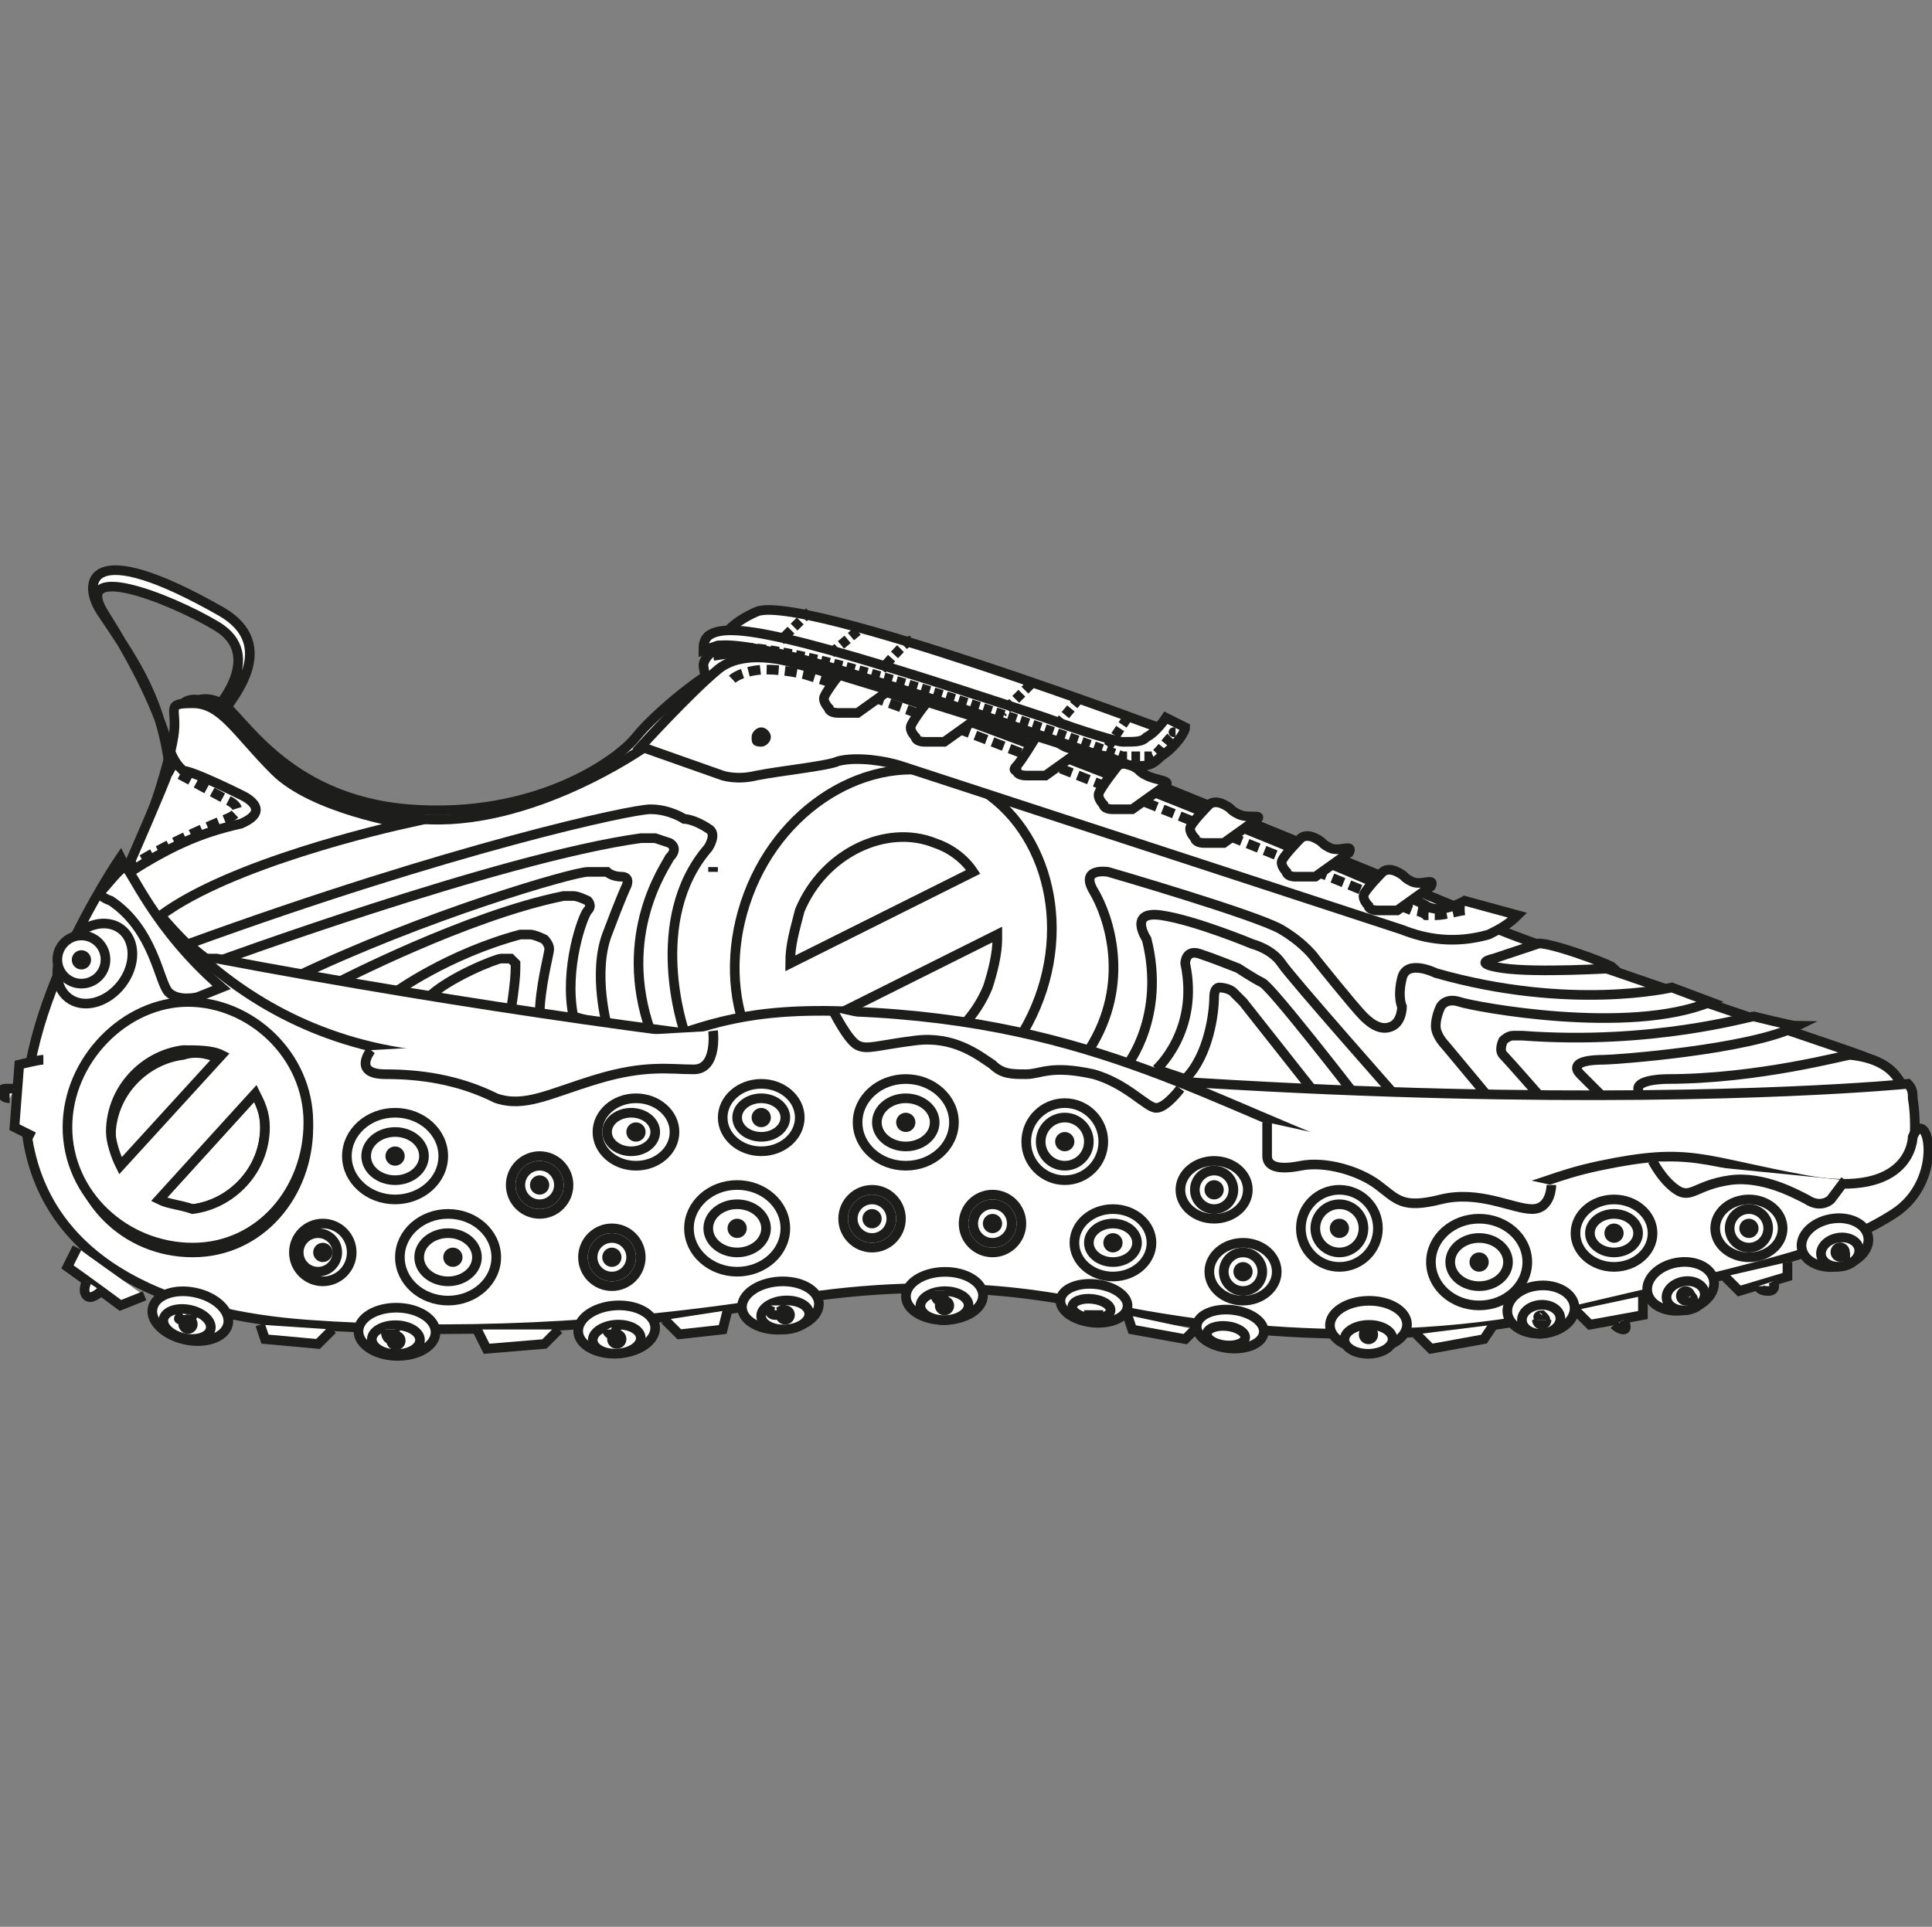 <?xml version="1.0" encoding="utf-8"?>
<!-- Generator: Adobe Illustrator 27.8.0, SVG Export Plug-In . SVG Version: 6.00 Build 0)  -->
<svg version="1.1" id="Calque_2_00000155124412463692891580000003814951147967859602_"
	 xmlns="http://www.w3.org/2000/svg" xmlns:xlink="http://www.w3.org/1999/xlink" x="0px" y="0px" viewBox="0 0 40.1 40"
	 style="enable-background:new 0 0 40.1 40;" xml:space="preserve">
<rect x="0" y="0" width="40.1" height="40" fill="#808080" stroke="none"/>
<style type="text/css">
	.st0{fill:none;}
	.st1{fill:#FFFFFF;stroke:#1D1D1B;stroke-width:0.2;stroke-miterlimit:10;}
	.st2{fill:none;stroke:#1D1D1B;stroke-width:0.2;stroke-miterlimit:10;stroke-dasharray:0.25,0.13;}
	.st3{fill:#1D1D1B;}
	.st4{fill:none;stroke:#1D1D1B;stroke-width:0.2;stroke-miterlimit:10;}
	.st5{fill:none;stroke:#1D1D1B;stroke-width:0.2;stroke-miterlimit:10;stroke-dasharray:0.18,9.000000e-02;}
</style>
<rect x="0" class="st0" width="40" height="40"/>
<path class="st1" d="M4,14.6c0,0,0.2-0.2,0.6,0s1.3,2,3.9,2.2s4.3-1,4.7-1.5s1.5-1.4,1.9-1.5S15,15.4,15,15.4s-2.3,2-2.6,2.2
	s-4.2,0.6-4.2,0.6l-2.3-0.5L5,16.2l-0.6-0.7L4,14.6L4,14.6z"/>
<path class="st1" d="M30.4,18.9c0,0-11.1-4.6-13.3-5.3s-2.5,0.1-2.5,0.2s0.1,0.5,0.1,0.5l10.1,3.5l4.6,1.6
	C29.4,19.5,30.4,18.9,30.4,18.9z"/>
<path class="st1" d="M39.5,22.8c0,0,0.2-0.5-0.9-0.9s-7.2-2.4-7.7-2.7c0,0-0.6,0.1-1.5-0.1s-10.1-3.4-10.1-3.4l-2.6-0.5l-2.9,0.1
	l-0.4,0.2c0,0-2.4,1.7-4.7,1.5s-3-1.1-3.6-1.8s-1.3-0.9-1.4-0.4c-0.1,0.7-0.5,2.3-1.2,3.5s3.9,4.1,3.9,4.1S12.9,24,13,24
	s9.4,0.4,9.2,0.4s7.4,0.2,7.4,0.2l1.7-0.9l5.8-0.2L39.5,22.8"/>
<path class="st1" d="M34.7,20.5c0,0-2.1,0.5-4.9-0.3c0,0-0.6-0.3-0.7,0.1s0,0.6,0,0.6s0,0.3-0.2,0.4s-0.4,0-0.6-0.2s-1-1.2-1-1.2
	s-0.2-0.3-0.7-0.6s-3.6-1.2-3.6-1.2s-0.6-0.1-0.3,0.4s0.8,1.9-0.1,3.3l0.8,0.3c0,0,0.8-1,0.4-2.6c0,0-0.4-0.6,0.3-0.5
	s1.9,0.6,1.9,0.6s0.4,0.1,0.6,0.4s2.5,2.9,2.5,2.9h1.9l-1-1.2c0,0-0.2-0.2-0.2-0.4s0.1-0.4,0.1-0.4s0.1-0.2,0.4-0.1s3.5,0.7,5.2,0
	L34.7,20.5L34.7,20.5z"/>
<path class="st1" d="M33.5,20.1c0,0-1.6,0.1-2.3,0s-0.2-0.2-0.2-0.2l0.9-0.3C32,19.5,33.4,20,33.5,20.1z"/>
<path class="st1" d="M36.4,21.1c-0.1,0-2.1,0.6-4.8,0.4c0,0-0.1,0-0.2,0s-0.2,0.1-0.2,0.1s-0.1,0.2,0,0.3s0.8,0.9,0.8,0.9l1.3,0
	c0,0-0.4-0.4-0.5-0.5c-0.1-0.1-0.2-0.3,0.5-0.3c0.2,0,3-0.2,4-0.7C37.2,21.3,36.4,21.1,36.4,21.1z"/>
<path class="st1" d="M38.4,21.9c-0.1,0-1.9,0.5-3.8,0.5c0,0-0.6,0-0.6,0.2s0.3,0.3,0.3,0.3l5.2-0.2C39.5,22.6,39.4,22,38.4,21.9
	L38.4,21.9z"/>
<path class="st1" d="M24,22.2c0,0,0.9-0.8,0.6-2.2c0,0,0-0.3,0.3-0.2s0.8,0.3,0.8,0.3s0.3,0.2,0.5,0.3s1.9,2.3,1.9,2.3s-0.8,0-0.8,0
	l-1.5-1.9c0,0-0.1-0.1-0.2-0.2s-0.3-0.1-0.3-0.1s-0.1,0-0.1,0.2c0,0.3-0.1,1.2-0.6,1.7L24,22.2"/>
<path class="st1" d="M14.2,21.4c0,0-0.8-2.3,0.5-3.8c0,0,0.2-0.3,0-0.4C14.4,17,14.2,17,14.2,17s-0.3-0.2-0.7-0.2s-4.1,0.8-9.6,2.8
	L4.4,20c0,0,6-2.2,8.9-2.6c0,0,0.2,0,0.3,0l0.3,0.1c0,0,0.2,0.1,0,0.3c-0.1,0.2-1.1,1.6-0.4,3.6l0.8,0.1L14.2,21.4L14.2,21.4z"/>
<path class="st1" d="M12.6,21.3c0,0-0.3-1.1,0-1.9s0.4-1,0.4-1s0.1-0.2-0.1-0.2s-0.3-0.1-0.3-0.1s-0.1,0-0.4,0s-3.4,0.9-6.1,2.2
	L7,20.4c0,0,2.7-1.4,4.7-1.8c0,0,0.1,0,0.2,0s0.3,0.1,0.3,0.1s0.1,0.1,0,0.2s-0.5,1.2-0.3,2.2L12.6,21.3L12.6,21.3z"/>
<path class="st1" d="M8.2,20.6c0,0,1.1-0.8,2.6-1.2c0,0,0.1,0,0.2,0s0.3,0.1,0.3,0.1s0.1,0.1,0.1,0.2s-0.2,0.8-0.2,1.4L10.6,21
	c0,0,0.1-0.6,0.1-0.9c0,0,0-0.1,0-0.1s-0.1-0.1-0.1-0.1s-0.1,0-0.2,0c-0.1,0-1.1,0.4-1.5,0.8L8.2,20.6z"/>
<g>
	<path class="st1" d="M14.8,18c0,0,0,0.1,0,0.1"/>
	<path class="st1" d="M17.1,23.1c1.6,0.7,3.6-0.3,4.4-2.2s0.1-4-1.5-4.7s-3.6,0.3-4.4,2.2S15.4,22.4,17.1,23.1z M20.2,18.1
		L20.2,18.1L16.4,20v0c0-0.4,0.1-0.7,0.2-1.1c0.5-1.2,1.8-1.8,2.8-1.4C19.7,17.6,20,17.8,20.2,18.1L20.2,18.1z M16.9,21.3L16.9,21.3
		l3.8-1.9v0.1c0,0.3-0.1,0.7-0.2,1c-0.5,1.2-1.8,1.8-2.8,1.4C17.3,21.7,17.1,21.5,16.9,21.3z"/>
</g>
<path class="st1" d="M39.7,24c0,0,0.1-0.6,0-1.2c0-0.1,0-0.2-0.1-0.3c0,0-13.9,1.4-35.1-2.6l-1.1,0L3,22.3l3.5,2.4l16.9,1.6l8,0.8
	l6.3-2l1.9-0.6L39.7,24L39.7,24z"/>
<path class="st1" d="M39.7,23.6c0,0,0,1.3-2.2,0.9s-2.4-0.7-4.3-0.3s-1.5,1-4.7-0.1s-5.7-2.9-10.8-3.1c-4.4-0.2-3.5,1.6-9,0.9
	c-4.4-0.5-6.2-4.1-6.2-4.1s-2.4,3.5-1.9,6s3,3.5,5.8,3.7s6.3,0.1,9.9-0.5s5.9,0,6.9,0.2s5.2,1,9.5,0s5.5-1.3,6.6-2
	S40,22.9,39.7,23.6L39.7,23.6z"/>
<g>
	<g>
		<ellipse class="st1" cx="30.7" cy="26.2" rx="1" ry="0.9"/>
		<ellipse class="st1" cx="30.7" cy="26.2" rx="0.6" ry="0.5"/>
	</g>
	<ellipse class="st1" cx="30.7" cy="26.2" rx="0.1" ry="0.1"/>
</g>
<g>
	<g>
		<ellipse class="st1" cx="27.8" cy="25.5" rx="0.8" ry="0.8"/>
		<ellipse class="st1" cx="27.8" cy="25.5" rx="0.5" ry="0.5"/>
	</g>
	<ellipse class="st1" cx="27.8" cy="25.5" rx="0.1" ry="0.1"/>
</g>
<g>
	<g>
		<ellipse class="st1" cx="25.2" cy="24.7" rx="0.7" ry="0.6"/>
		<ellipse class="st1" cx="25.2" cy="24.7" rx="0.4" ry="0.4"/>
	</g>
	<ellipse class="st1" cx="25.2" cy="24.7" rx="0.1" ry="0.1"/>
</g>
<g>
	<g>
		<ellipse class="st1" cx="22.1" cy="23.7" rx="0.8" ry="0.8"/>
		<ellipse class="st1" cx="22.1" cy="23.7" rx="0.5" ry="0.5"/>
	</g>
	<ellipse class="st1" cx="22.1" cy="23.7" rx="0.1" ry="0.1"/>
</g>
<g>
	<g>
		<ellipse class="st1" cx="18.8" cy="23.3" rx="1" ry="0.9"/>
		<ellipse class="st1" cx="18.8" cy="23.3" rx="0.6" ry="0.5"/>
	</g>
	<ellipse class="st1" cx="18.8" cy="23.3" rx="0.1" ry="0.1"/>
</g>
<g>
	<g>
		<ellipse class="st1" cx="8.2" cy="24" rx="1" ry="0.9"/>
		<ellipse class="st1" cx="8.2" cy="24" rx="0.6" ry="0.5"/>
	</g>
	<ellipse class="st1" cx="8.2" cy="24" rx="0.1" ry="0.1"/>
</g>
<g>
	<g>
		<ellipse transform="matrix(0.609 -0.793 0.793 0.609 -15.11 9.409)" class="st1" cx="2" cy="20" rx="0.9" ry="0.7"/>
		<ellipse transform="matrix(0.609 -0.793 0.793 0.609 -15.126 9.149)" class="st1" cx="1.7" cy="19.9" rx="0.5" ry="0.5"/>
	</g>
	<ellipse transform="matrix(0.609 -0.793 0.793 0.609 -15.126 9.155)" class="st1" cx="1.7" cy="19.9" rx="0.1" ry="0.1"/>
</g>
<g>
	<g>
		<ellipse class="st1" cx="15.3" cy="25.5" rx="1" ry="0.9"/>
		<ellipse class="st1" cx="15.3" cy="25.5" rx="0.6" ry="0.5"/>
	</g>
	<ellipse class="st1" cx="15.3" cy="25.5" rx="0.1" ry="0.1"/>
</g>
<g>
	<g>
		<ellipse class="st1" cx="9.3" cy="26.1" rx="1" ry="0.9"/>
		<ellipse class="st1" cx="9.3" cy="26.1" rx="0.6" ry="0.5"/>
	</g>
	<ellipse class="st1" cx="9.4" cy="26.1" rx="0.1" ry="0.1"/>
</g>
<g>
	<g>
		<ellipse class="st1" cx="25.8" cy="26.4" rx="0.7" ry="0.6"/>
		<ellipse class="st1" cx="25.8" cy="26.4" rx="0.4" ry="0.4"/>
	</g>
	<ellipse class="st1" cx="25.8" cy="26.4" rx="0.1" ry="0.1"/>
</g>
<g>
	<g>
		<ellipse transform="matrix(0.108 -0.994 0.994 0.108 -6.682 46.694)" class="st1" cx="22.7" cy="27.1" rx="0.4" ry="0.7"/>
		<ellipse transform="matrix(0.108 -0.994 0.994 0.108 -6.835 46.791)" class="st1" cx="22.7" cy="27.2" rx="0.2" ry="0.4"/>
	</g>
	<ellipse transform="matrix(0.108 -0.994 0.994 0.108 -6.835 46.791)" class="st1" cx="22.7" cy="27.2" rx="0" ry="0.1"/>
</g>
<g>
	<g>
		<ellipse transform="matrix(0.108 -0.994 0.994 0.108 -4.653 49.957)" class="st1" cx="25.5" cy="27.6" rx="0.4" ry="0.7"/>
		<ellipse transform="matrix(0.108 -0.994 0.994 0.108 -4.841 50.084)" class="st1" cx="25.5" cy="27.7" rx="0.2" ry="0.4"/>
	</g>
	<ellipse transform="matrix(0.108 -0.994 0.994 0.108 -4.832 50.094)" class="st1" cx="25.5" cy="27.7" rx="0" ry="0.1"/>
</g>
<g>
	<g>
		<ellipse class="st1" cx="23.1" cy="25.8" rx="0.8" ry="0.7"/>
		<ellipse class="st1" cx="23.1" cy="25.8" rx="0.5" ry="0.4"/>
	</g>
	<ellipse class="st1" cx="23.1" cy="25.8" rx="0.1" ry="0.1"/>
</g>
<g>
	<g>
		<ellipse class="st1" cx="15.8" cy="23.2" rx="0.8" ry="0.7"/>
		<ellipse class="st1" cx="15.8" cy="23.2" rx="0.5" ry="0.4"/>
	</g>
	<ellipse class="st1" cx="15.8" cy="23.2" rx="0.1" ry="0.1"/>
</g>
<g>
	<g>
		<ellipse class="st1" cx="13.2" cy="23.5" rx="0.8" ry="0.7"/>
		<ellipse class="st1" cx="13.1" cy="23.5" rx="0.5" ry="0.4"/>
	</g>
	<ellipse class="st1" cx="13.2" cy="23.5" rx="0.1" ry="0.1"/>
</g>
<g>
	<g>
		<ellipse class="st1" cx="20.6" cy="25.4" rx="0.6" ry="0.6"/>
		<ellipse class="st1" cx="20.6" cy="25.4" rx="0.4" ry="0.4"/>
	</g>
	<ellipse class="st1" cx="20.6" cy="25.4" rx="0.1" ry="0.1"/>
</g>
<g>
	<g>
		<ellipse class="st1" cx="12.7" cy="26.1" rx="0.6" ry="0.6"/>
		<ellipse class="st1" cx="12.7" cy="26.1" rx="0.4" ry="0.4"/>
	</g>
	<ellipse class="st1" cx="12.7" cy="26.1" rx="0.1" ry="0.1"/>
</g>
<g>
	<g>
		<ellipse class="st1" cx="6.7" cy="26" rx="0.6" ry="0.6"/>
		<ellipse class="st1" cx="6.6" cy="26" rx="0.4" ry="0.4"/>
	</g>
	<ellipse class="st1" cx="6.7" cy="26" rx="0.1" ry="0.1"/>
</g>
<g>
	<g>
		<ellipse class="st1" cx="18.1" cy="25.3" rx="0.6" ry="0.6"/>
		<ellipse class="st1" cx="18.1" cy="25.3" rx="0.4" ry="0.4"/>
	</g>
	<ellipse class="st1" cx="18.1" cy="25.3" rx="0.1" ry="0.1"/>
</g>
<g>
	<g>
		<ellipse class="st1" cx="11.2" cy="24.6" rx="0.6" ry="0.6"/>
		<ellipse class="st1" cx="11.2" cy="24.6" rx="0.4" ry="0.4"/>
	</g>
	<ellipse class="st1" cx="11.2" cy="24.6" rx="0.1" ry="0.1"/>
</g>
<g>
	<g>
		
			<ellipse transform="matrix(1 -1.762691e-02 1.762691e-02 1 -0.481 0.505)" class="st1" cx="28.4" cy="27.5" rx="0.8" ry="0.5"/>
		
			<ellipse transform="matrix(1 -1.762691e-02 1.762691e-02 1 -0.485 0.505)" class="st1" cx="28.4" cy="27.8" rx="0.5" ry="0.3"/>
	</g>
	
		<ellipse transform="matrix(1 -1.762691e-02 1.762691e-02 1 -0.485 0.506)" class="st1" cx="28.4" cy="27.7" rx="0.1" ry="0.1"/>
</g>
<g>
	<g>
		
			<ellipse transform="matrix(1 -1.762691e-02 1.762691e-02 1 -0.471 0.349)" class="st1" cx="19.6" cy="26.9" rx="0.8" ry="0.5"/>
		
			<ellipse transform="matrix(1 -1.762691e-02 1.762691e-02 1 -0.474 0.35)" class="st1" cx="19.6" cy="27.1" rx="0.5" ry="0.3"/>
	</g>
	
		<ellipse transform="matrix(1 -1.762691e-02 1.762691e-02 1 -0.474 0.35)" class="st1" cx="19.6" cy="27.1" rx="0.1" ry="0.1"/>
</g>
<g>
	<g>
		
			<ellipse transform="matrix(0.998 -6.348726e-02 6.348726e-02 0.998 -1.69 1.085)" class="st1" cx="16.2" cy="27.1" rx="0.8" ry="0.5"/>
		
			<ellipse transform="matrix(0.998 -6.348726e-02 6.348726e-02 0.998 -1.703 1.087)" class="st1" cx="16.3" cy="27.3" rx="0.5" ry="0.3"/>
	</g>
	
		<ellipse transform="matrix(0.998 -6.348726e-02 6.348726e-02 0.998 -1.703 1.087)" class="st1" cx="16.3" cy="27.3" rx="0.1" ry="0.1"/>
</g>
<g>
	<g>
		
			<ellipse transform="matrix(2.041912e-02 -1 1 2.041912e-02 -19.627 35.282)" class="st1" cx="8.2" cy="27.7" rx="0.5" ry="0.8"/>
		
			<ellipse transform="matrix(2.041890e-02 -1 1 2.041890e-02 -19.85 35.441)" class="st1" cx="8.2" cy="27.9" rx="0.3" ry="0.5"/>
	</g>
	
		<ellipse transform="matrix(2.041890e-02 -1 1 2.041890e-02 -19.85 35.461)" class="st1" cx="8.2" cy="27.9" rx="0.1" ry="0.1"/>
</g>
<g>
	<g>
		
			<ellipse transform="matrix(0.998 -6.348726e-02 6.348726e-02 0.998 -1.727 0.868)" class="st1" cx="12.8" cy="27.6" rx="0.8" ry="0.5"/>
		
			<ellipse transform="matrix(0.998 -6.348726e-02 6.348726e-02 0.998 -1.738 0.868)" class="st1" cx="12.8" cy="27.8" rx="0.5" ry="0.3"/>
	</g>
	
		<ellipse transform="matrix(0.998 -6.348726e-02 6.348726e-02 0.998 -1.738 0.868)" class="st1" cx="12.8" cy="27.8" rx="0.1" ry="0.1"/>
</g>
<g>
	<g>
		<ellipse transform="matrix(0.209 -0.978 0.978 0.209 -23.564 25.432)" class="st1" cx="3.9" cy="27.3" rx="0.5" ry="0.8"/>
		<ellipse transform="matrix(0.209 -0.978 0.978 0.209 -23.827 25.552)" class="st1" cx="3.9" cy="27.5" rx="0.3" ry="0.5"/>
	</g>
	<ellipse transform="matrix(0.209 -0.978 0.978 0.209 -23.808 25.556)" class="st1" cx="3.9" cy="27.5" rx="0.1" ry="0.1"/>
</g>
<g>
	<g>
		<ellipse class="st1" cx="33.5" cy="25.6" rx="0.8" ry="0.7"/>
		<ellipse class="st1" cx="33.5" cy="25.6" rx="0.5" ry="0.4"/>
	</g>
	<ellipse class="st1" cx="33.5" cy="25.6" rx="0.1" ry="0.1"/>
</g>
<g>
	<g>
		<ellipse class="st1" cx="36.3" cy="25.5" rx="0.7" ry="0.6"/>
		<ellipse class="st1" cx="36.3" cy="25.5" rx="0.4" ry="0.4"/>
	</g>
	<ellipse class="st1" cx="36.3" cy="25.5" rx="0.1" ry="0.1"/>
</g>
<g>
	<g>
		<ellipse transform="matrix(0.984 -0.177 0.177 0.984 -4.185 6.609)" class="st1" cx="34.9" cy="26.7" rx="0.7" ry="0.5"/>
		<ellipse transform="matrix(0.984 -0.177 0.177 0.984 -4.215 6.624)" class="st1" cx="35" cy="26.9" rx="0.4" ry="0.3"/>
	</g>
	<ellipse transform="matrix(0.984 -0.177 0.177 0.984 -4.214 6.628)" class="st1" cx="35" cy="26.9" rx="0.1" ry="0.1"/>
</g>
<g>
	<g>
		
			<ellipse transform="matrix(0.996 -8.506995e-02 8.506995e-02 0.996 -2.202 2.817)" class="st1" cx="32" cy="27.2" rx="0.7" ry="0.5"/>
		
			<ellipse transform="matrix(0.996 -8.506913e-02 8.506913e-02 0.996 -2.215 2.819)" class="st1" cx="32" cy="27.4" rx="0.4" ry="0.3"/>
	</g>
	<path class="st1" d="M32,27.3C32,27.3,32.1,27.4,32,27.3c0.1,0.1,0.1,0.1,0,0.1C31.9,27.5,31.9,27.4,32,27.3
		C31.9,27.4,31.9,27.3,32,27.3z"/>
</g>
<path class="st1" d="M4,26c1.4,0,2.4-1.2,2.4-2.6s-1.2-2.5-2.5-2.5s-2.4,1.2-2.4,2.6S2.6,26,4,26L4,26z M4.6,22L4.6,22l-2.1,2.3l0,0
	c-0.1-0.2-0.2-0.5-0.2-0.7c0-0.9,0.7-1.6,1.5-1.7C4.1,21.8,4.4,21.9,4.6,22L4.6,22z M3.3,24.9L3.3,24.9l2-2.2l0,0
	c0.1,0.2,0.2,0.4,0.2,0.7c0,0.9-0.7,1.6-1.5,1.7C3.7,25.1,3.5,25,3.3,24.9L3.3,24.9z"/>
<path class="st1" d="M38.3,24.5L38,24.9c0,0-0.2,0.2-0.5,0c-0.2-0.1-0.9-0.5-1.6-0.4s-0.8,0.4-1.1,0.2s-0.5-0.6-0.5-0.6"/>
<path class="st1" d="M32.2,24.6c0,0,0,0.5-0.4,0.5s-1.1-0.4-1.9-0.2s-0.9,0-1.3-0.3s-1.1-0.5-1.6-0.4s-0.7,0-0.7-0.2s0-0.7,0-0.7"/>
<path class="st1" d="M24.5,22.6c0,0-0.3,0.4-0.5,0.4s-0.6-0.5-1.3-0.7c-0.9-0.2-1.1,0-1.4,0s-0.5,0-0.7-0.2
	c-0.3-0.2-0.8-0.6-1.6-0.5s-1,0.2-1.2,0.1s-0.5-0.7-0.5-0.7"/>
<path class="st1" d="M14.8,21.4c0,0,0.1,0.8-0.4,0.8s-1-0.1-2,0.2s-1.5,0.6-2.1,0.4c-0.8-0.4-1.6-0.5-2.3-0.5s-0.3-0.5-0.3-0.5"/>
<path class="st1" d="M0.9,22c-0.1,0-0.5,0.1-0.5,0.1l-0.1,1.3l0.4,0.2"/>
<path class="st1" d="M1.6,25.9l-0.2,0.4c0,0,0.7,0.5,1.1,0.8L3,26.9"/>
<polyline class="st1" points="6.9,27.6 6.6,27.9 5.5,27.8 5.4,27.5 "/>
<polyline class="st1" points="11.6,27.6 11.3,27.9 10.1,28 9.9,27.6 "/>
<polyline class="st1" points="15.1,27.2 15,27.6 14.1,27.7 13.8,27.4 "/>
<polyline class="st1" points="23.4,27.3 23.5,27.6 24.6,27.8 24.8,27.6 "/>
<path class="st1" d="M31,27.5c0,0-0.2,0.3-0.2,0.3L29.7,28l-0.3-0.3"/>
<polyline class="st1" points="34.1,26.9 34.1,27.3 33,27.5 32.7,27.2 "/>
<polyline class="st1" points="37.1,26.2 37.1,26.5 36.1,26.8 35.8,26.5 "/>
<path class="st1" d="M30.4,18.7c0,0-0.5,0.3-0.8,0.1s-9.4-4-13-5c0,0-1.1-0.4-1.7,0.1s-1.6,1.6-1.6,1.6l1.7,0.6c0,0,0.3,0.1,0.7,0
	c0.5-0.1,1.5-0.2,1.7-0.3c0.4-0.1,1,0,1.3,0.1s9.8,3.2,10.4,3.4c0.5,0.2,1.1,0.3,1.8,0.1c0.2-0.1,0.4-0.2,0.6-0.4L30.4,18.7
	L30.4,18.7z"/>
<path class="st2" d="M30.4,18.9C30.3,18.9,30,19,29.8,19c-0.1,0-0.2,0-0.2,0c0,0-0.1-0.1-0.3-0.1c-6.1-2.5-10.6-4.3-12.6-4.9l0,0
	l0,0c0,0-0.4-0.1-0.8-0.1c-0.3,0-0.6,0.1-0.7,0.2"/>
<path class="st3" d="M15.8,15.5L15.8,15.5c-0.2,0-0.2-0.1-0.2-0.2l0,0c0-0.1,0.1-0.2,0.2-0.2h0c0.1,0,0.2,0.1,0.2,0.2l0,0
	C16,15.4,15.9,15.5,15.8,15.5z"/>
<path class="st1" d="M3.1,19.2c1.2-1.1,4.4-1.9,5.3-2.1c0,0-1.9-0.3-2.7-1.1S4.6,14.6,4,14.6s-0.3,0.1-0.4,0.7S3,17.8,2.4,18.5
	L3.1,19.2L3.1,19.2z"/>
<path class="st1" d="M4.5,14.7c0,0,1-1.1,0-1.7s-3.1-1.4-2.3-0.2c1,1.6,1.2,2.4,1.3,2.7c0.1,0.3,0.2,0.4,0.3,0.5C4,16,5,16.5,5,16.5
	s0.7,0.3,0,0.6c-0.9,0.2-1.5,0.5-2.3,1l0-0.2c0,0,0.7-1.6,0.8-1.9c0,0,0-0.2,0-0.2c-0.2-1.4-0.8-2.2-1.4-3.1c-0.4-0.6-0.3-1.6,2.5,0
	c1.2,0.7,0.2,1.8,0.1,2C4.7,14.8,4.5,14.7,4.5,14.7z"/>
<path class="st1" d="M4.6,20.5l-0.5,0.2c0,0-0.4,0.1-0.6-0.1s-0.3-1.3-1.2-1.9c0,0-0.3-0.1-0.2-0.2S2.5,18,2.6,18S3.2,19.3,4.6,20.5
	L4.6,20.5z"/>
<path class="st1" d="M29.7,18.4L29,18.9c0,0-0.2,0-0.4,0s-0.2-0.1-0.2-0.1s-0.1-0.1-0.1-0.2s0.4-0.5,0.4-0.5s0.1-0.1,0.3,0
	s0.1,0.1,0.3,0.2S29.8,18.2,29.7,18.4L29.7,18.4z"/>
<path class="st1" d="M28,17.7l-0.7,0.5c0,0-0.2,0-0.4,0s-0.2-0.1-0.2-0.1s-0.1-0.1-0.1-0.2s0.4-0.5,0.4-0.5s0.1-0.1,0.3,0
	s0.1,0.1,0.3,0.2S28.1,17.5,28,17.7L28,17.7z"/>
<path class="st1" d="M26.1,17l-0.7,0.5c0,0-0.2,0-0.4,0s-0.2-0.1-0.2-0.1s-0.1-0.1-0.1-0.2s0.4-0.5,0.4-0.5s0.1-0.1,0.3,0
	s0.1,0.1,0.3,0.2S26.2,16.9,26.1,17L26.1,17z"/>
<path class="st1" d="M22.4,15.6l-0.7,0.5c0,0-0.2,0-0.4,0S21.1,16,21.1,16S21,16,21.1,15.9s0.4-0.6,0.4-0.6s0.1-0.1,0.3,0
	s0.1,0.1,0.3,0.2S22.5,15.5,22.4,15.6L22.4,15.6z"/>
<path class="st1" d="M24.2,16.3l-0.7,0.5c0,0-0.2,0-0.4,0s-0.2-0.1-0.2-0.1s-0.1-0.1-0.1-0.2s0.4-0.6,0.4-0.6s0.1-0.1,0.3,0
	s0.1,0.1,0.3,0.2S24.3,16.2,24.2,16.3L24.2,16.3z"/>
<path class="st1" d="M20.3,14.9l-0.7,0.5c0,0-0.2,0-0.4,0s-0.2-0.1-0.2-0.1s-0.1-0.1-0.1-0.2s0.4-0.6,0.4-0.6s0.1-0.1,0.3,0
	s0.1,0.1,0.3,0.2S20.5,14.8,20.3,14.9L20.3,14.9z"/>
<path class="st1" d="M18.5,14.3l-0.7,0.5c0,0-0.2,0-0.4,0s-0.2-0.1-0.2-0.1s-0.1-0.1-0.1-0.2s0.4-0.6,0.4-0.6s0.1-0.1,0.3,0
	s0.1,0.1,0.3,0.2S18.6,14.1,18.5,14.3L18.5,14.3z"/>
<path class="st1" d="M24.3,15.2c0,0-7.7-2.9-8.6-2.5s-0.8,0.9-0.8,0.9s0.6-0.1,1.1,0s6.2,1.9,6.2,1.9s1.4,0.5,1.7,0.2
	S24.3,15.2,24.3,15.2L24.3,15.2z"/>
<path class="st1" d="M23.6,15.9c0.2,0,0.3,0,0.5-0.2c0.3-0.2,0.5-0.5,0.5-0.6l-0.2-0.1l-0.2-0.1c0,0-0.2,0.3-0.4,0.4
	c-0.1,0.1-0.2,0.1-0.5,0.1c-0.1,0-0.8-0.2-1.6-0.5c-5.4-1.8-6.6-2-7-1.7c-0.1,0.1-0.1,0.2-0.1,0.3l0.3-0.1v0c0.1,0,0.5-0.1,2.5,0.5
	c1.3,0.4,2.9,0.9,4,1.3c0.9,0.3,1.4,0.5,1.6,0.5C23.4,15.9,23.5,15.9,23.6,15.9z"/>
<g>
	<path class="st4" d="M24.4,15.2C24.4,15.2,24.3,15.2,24.4,15.2"/>
	<path class="st5" d="M24.3,15.3c-0.1,0.1-0.3,0.4-0.4,0.4c-0.2,0-0.4,0-0.6,0C23,15.6,16,13,14.9,13.5"/>
	<path class="st4" d="M14.9,13.5C14.9,13.5,14.8,13.5,14.9,13.5"/>
</g>
<path class="st2" d="M3.4,15.9l1.3,0.7c0,0,0.5,0.2,0,0.4s-1.4,0.6-2,1"/>
<path class="st5" d="M23.4,14.9L23,15.5"/>
<line class="st5" x1="22.4" y1="14.5" x2="21.9" y2="15.1"/>
<line class="st5" x1="21.4" y1="14.2" x2="20.8" y2="14.8"/>
<path class="st5" d="M18.9,13.3c-0.1,0-0.6,0.6-0.6,0.6"/>
<line class="st5" x1="17.8" y1="13.1" x2="17.2" y2="13.6"/>
<line class="st5" x1="16.8" y1="12.7" x2="16.2" y2="13.3"/>
<g>
	<g>
		<ellipse transform="matrix(0.984 -0.177 0.177 0.984 -3.971 7.153)" class="st1" cx="38.1" cy="25.8" rx="0.7" ry="0.5"/>
		<ellipse transform="matrix(0.984 -0.177 0.177 0.984 -3.998 7.17)" class="st1" cx="38.2" cy="26" rx="0.4" ry="0.3"/>
	</g>
	<ellipse transform="matrix(0.984 -0.177 0.177 0.984 -3.997 7.171)" class="st1" cx="38.2" cy="26" rx="0.1" ry="0.1"/>
</g>
<path class="st1" d="M4,25.9c1.4,0,2.4-1.2,2.4-2.6s-1.2-2.5-2.5-2.5S1.4,22,1.4,23.4S2.6,25.9,4,25.9L4,25.9z M4.6,21.9L4.6,21.9
	l-2.1,2.3l0,0c-0.1-0.2-0.2-0.5-0.2-0.7c0-0.9,0.7-1.6,1.5-1.7C4.1,21.8,4.4,21.8,4.6,21.9L4.6,21.9z M3.3,24.9L3.3,24.9l2-2.2l0,0
	c0.1,0.2,0.2,0.4,0.2,0.7c0,0.9-0.7,1.6-1.5,1.7C3.7,25,3.5,25,3.3,24.9L3.3,24.9z"/>
<path class="st1" d="M38.3,26c0,0,0,0.1,0,0.1S38.1,26,38.1,26"/>
<path class="st1" d="M35.1,26.9c0,0,0.1,0.1,0,0.1s-0.1-0.1-0.1-0.1"/>
<path class="st1" d="M32.1,27.4c0,0,0,0.1-0.1,0.1s-0.1-0.1-0.1-0.1"/>
<path class="st1" d="M22.8,27.2c0,0,0,0.1-0.1,0.1s-0.1-0.1-0.1-0.1"/>
<path class="st1" d="M19.6,26.8c0,0,0,0.2-0.1,0.2s-0.1-0.2-0.1-0.2"/>
<path class="st1" d="M16.2,27.1c0,0,0.1,0.2-0.1,0.2S16,27.1,16,27.1"/>
<path class="st1" d="M12.8,27.5c0,0,0,0.2-0.1,0.2s-0.1-0.1-0.1-0.1"/>
<path class="st1" d="M8.2,27.6c0,0,0,0.2-0.1,0.2S8,27.6,8,27.6"/>
<path class="st1" d="M4,27.3c0,0,0,0.1-0.2,0.1s0-0.1,0-0.1"/>
<path class="st1" d="M0.3,22.6c0,0-0.1,0-0.2,0S0,22.8,0.2,22.8"/>
<path class="st1" d="M1.8,26.6c0,0-0.1,0.2,0,0.3s0.3-0.1,0.3-0.1"/>
<path class="st1" d="M33.7,27.4c0,0,0.1,0.2,0,0.2s-0.2-0.1-0.2-0.1"/>
<path class="st1" d="M36.8,26.6c0,0,0.1,0.2-0.1,0.2s-0.2-0.1-0.2-0.1"/>
</svg>
